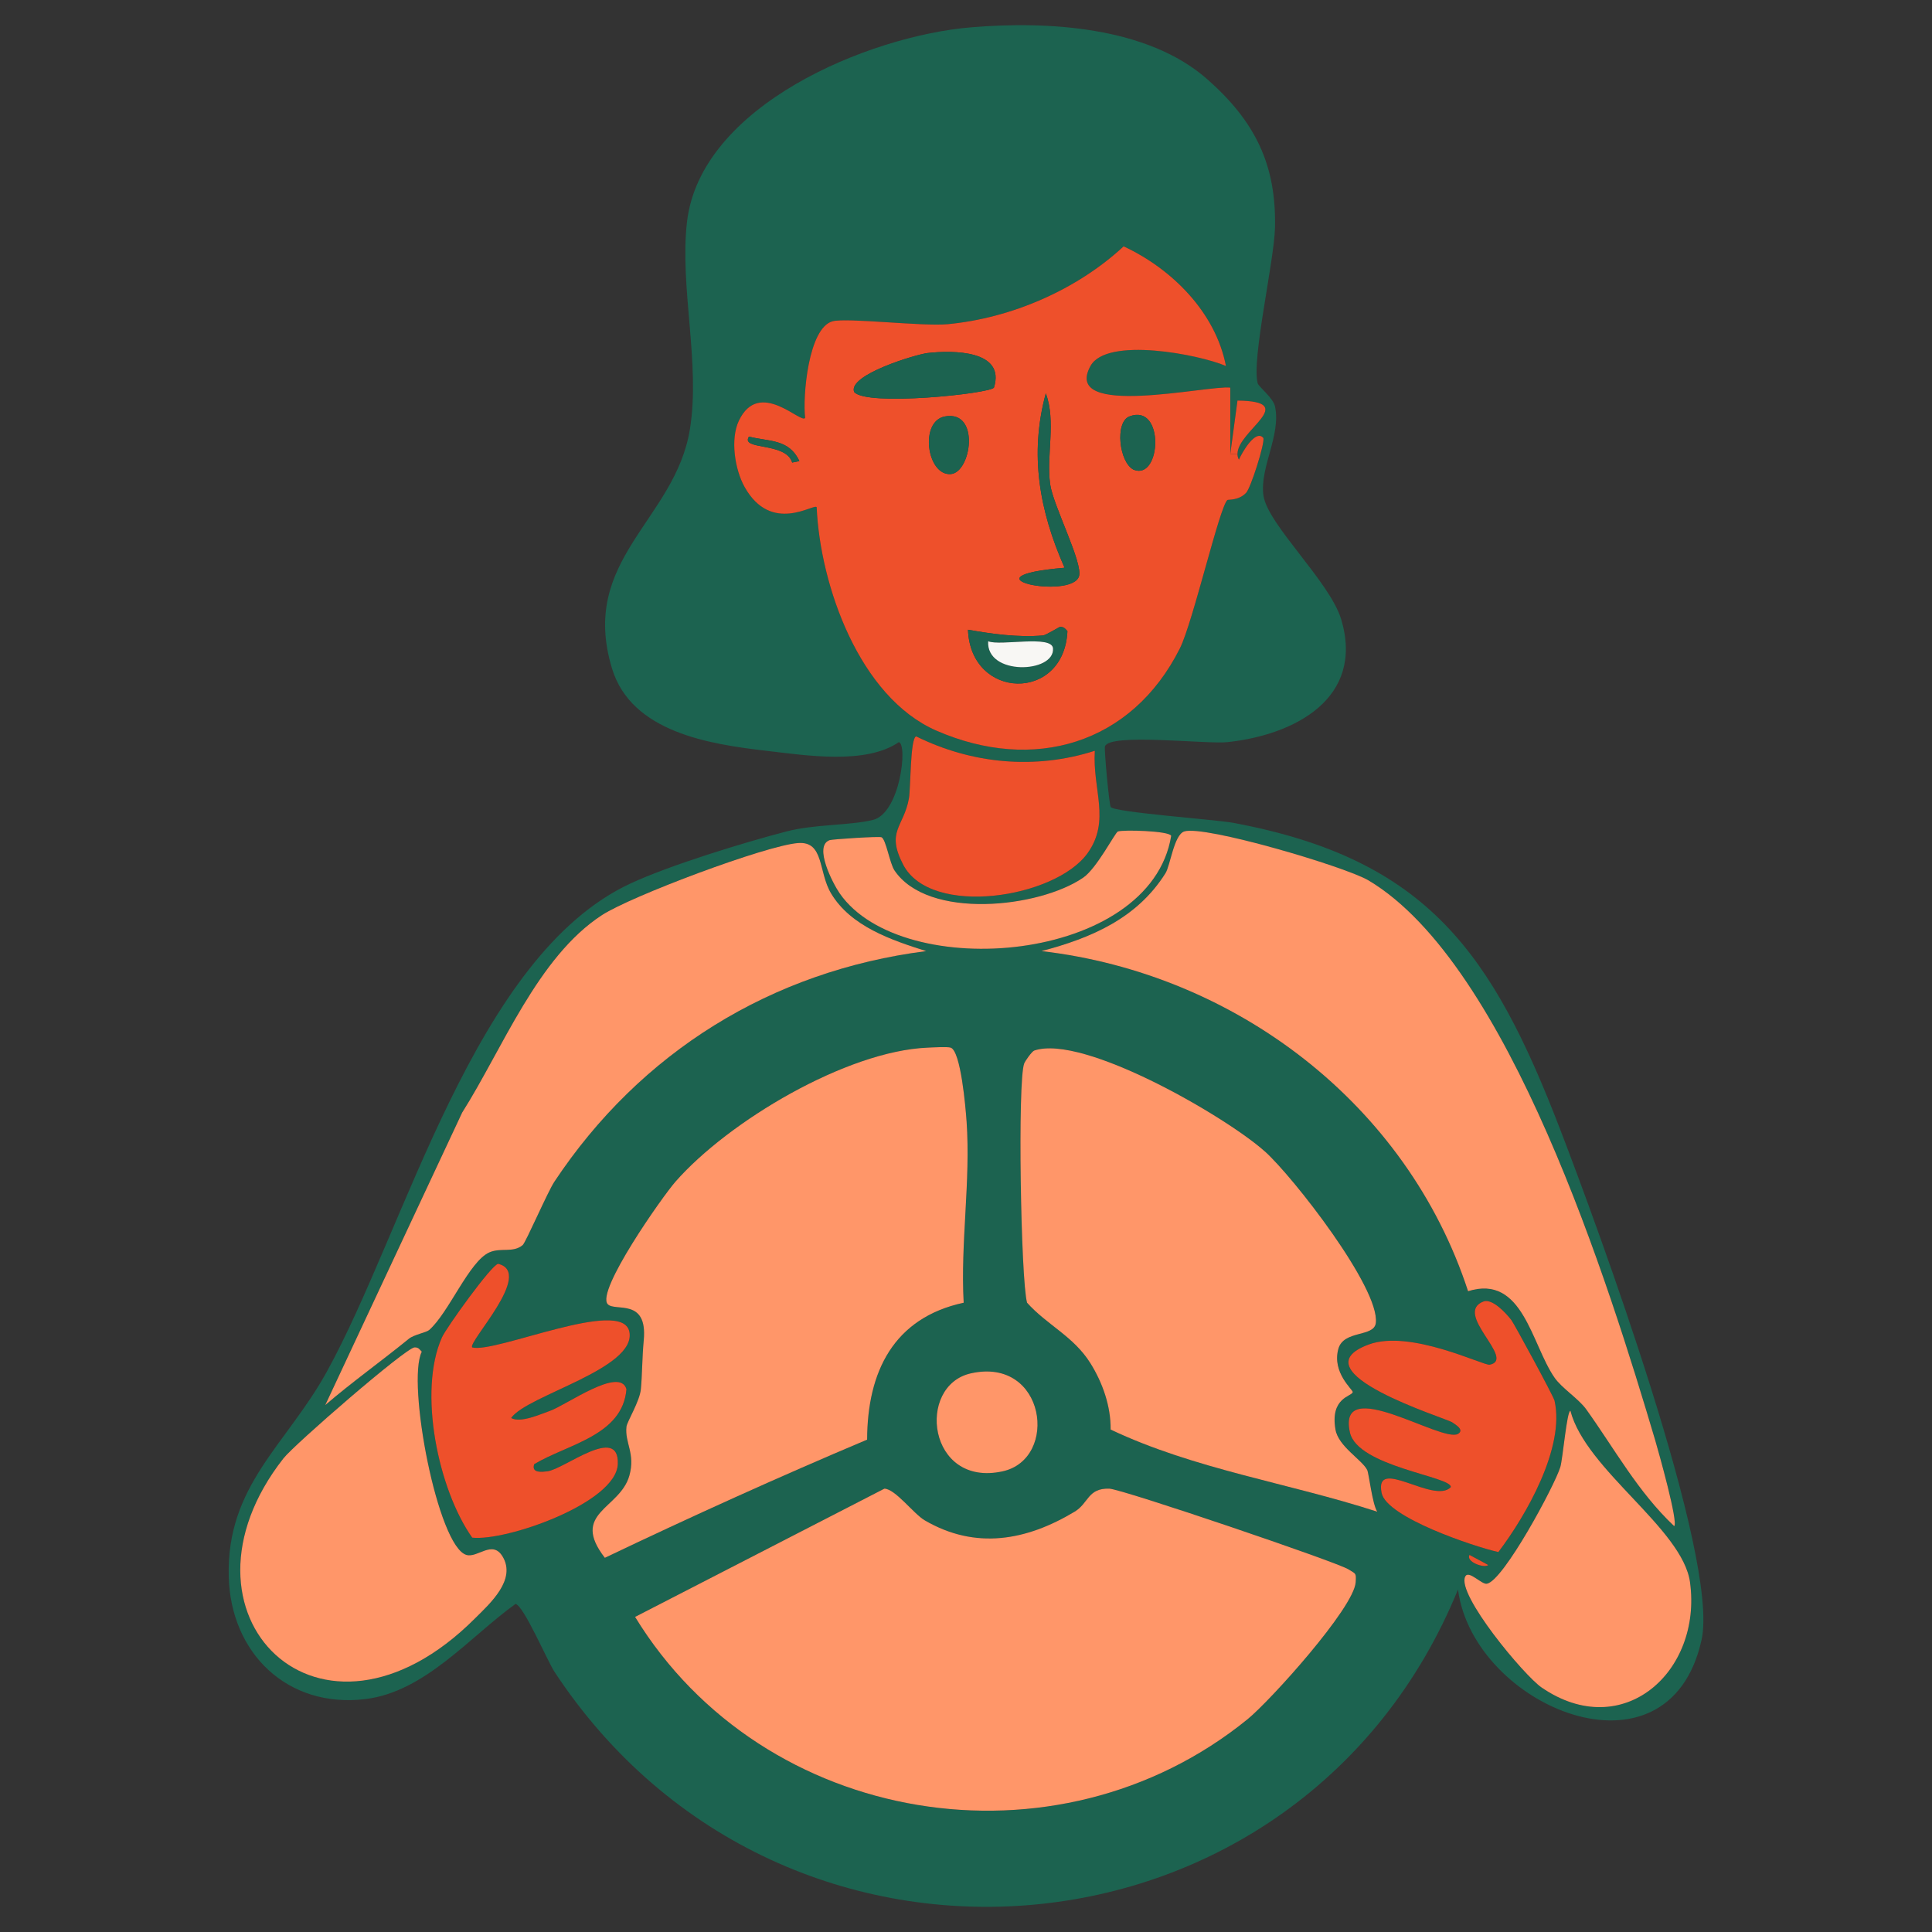 <svg viewBox="0 0 1080 1080" xmlns="http://www.w3.org/2000/svg" id="Layer_2"><rect x="0" y="0" width="1080" height="1080" fill="#333333" stroke="none"/>
  <defs>
    <style>
      .cls-1 {
        fill: #1c6350;
      }

      .cls-2 {
        fill: #ee502b;
      }

      .cls-3 {
        fill: #ff9669;
      }

      .cls-4 {
        fill: #f8f7f4;
      }
    </style>
  </defs>
  <path d="M872.23,631.57c20.31,52.78,89.14,239.18,78.94,285.18-18.48,83.36-127.6,37.2-136.14-28.2-87.57,214.34-377.3,240.22-505.12,45.92-3.86-5.88-17.21-37.06-21.74-37.86-25.54,18.35-50.54,49.07-83.79,53.17-43.38,5.35-75.44-25.39-76.52-68.48-1.28-50.97,32.23-73.59,54.78-114.41,44.25-80.06,82.53-232.63,169.97-273.09,22.03-10.2,63.02-22.77,87.02-29.01,15.8-4.11,35.47-3.3,48.32-6.44,15.22-3.71,19.56-42.13,14.51-43.5-18.58,12.79-52.12,7.39-74.12,4.84-31.39-3.65-75.31-10.24-86.19-45.92-18.65-61.14,35.21-82.82,43.5-133.74,6-36.82-5.83-79.58-1.61-116,7.54-65.11,101.59-103.97,158.71-108.75,42.79-3.59,98.59-.55,132.12,29,26.62,23.47,38.65,47.62,37.86,82.98-.42,18.65-13.26,74.03-9.66,87.01.53,1.93,8.64,8.2,9.66,12.88,3.51,16.18-8.72,34.39-6.44,49.94,2.39,16.23,37.28,48.24,43.5,69.29,12.98,43.85-25.76,64.41-63.64,68.48-11.66,1.26-66.15-5.24-68.48,2.42-.5,1.63,2.35,32.37,3.21,33.83,1.76,2.97,58.58,7.02,68.49,8.86,108.91,20.29,144.99,73.2,182.87,171.61ZM861.74,943.32c45.42,31.16,89.84-8.85,82.98-58.8-4.12-29.98-58.22-62.72-66.87-95.87-1.97,0-4.27,26.85-5.63,31.41-3.08,10.24-31.83,63.73-41.09,65.26-3,.49-10.18-7.89-12.09-4.02-4.93,9.97,32.91,55.31,42.69,62.02ZM935.87,853.11c2.49-1.84-8.83-41.98-10.47-47.53-25.81-87.01-81.85-266.61-160.33-313.39-12.94-7.71-92.18-31.13-103.12-27.39-5.71,1.96-7.73,19.02-10.47,23.37-15.84,25.19-41.45,36.2-69.29,43.5,108.29,12.6,204.28,85.37,238.46,190.12,30.66-9.63,35.36,29.63,48.34,48.34,4.15,5.97,13.41,11.71,17.72,17.72,15.83,22.08,28.94,46.26,49.15,65.26ZM837.58,867.61c15.45-20.35,37.33-58.39,31.41-84.6-.57-2.49-22.61-43.08-24.16-45.11-2.93-3.81-10.35-11.87-15.32-10.47-17.85,6.5,18.3,32.45,3.23,35.44-3.43.69-44.29-19.95-67.68-11.28-41.23,15.3,43.41,41.17,46.73,43.5,1.61,1.13,7.04,4.17,3.23,6.44-8.89,5.29-67.8-33.91-60.43-.8,4.28,19.21,57.36,24.68,56.39,30.6-9.4,9.76-42.89-17.68-38.67,3.23,2.77,13.71,51.9,30.06,65.26,33.04ZM831.94,874.85l-10.47-5.63c-2.23,3.85,8.29,7.63,10.47,5.63ZM769.11,739.51c2.2-19.58-46.33-81.75-62.03-95.87-21.37-19.18-101.39-65.73-128.9-56.39-1.3.43-5.08,5.79-5.63,7.25-3.75,9.85-1.89,121,1.61,133.72,11.17,12.45,26.05,18.79,35.44,33.85,6.82,10.93,11.44,24.08,11.28,37.05,47.04,22.3,99.47,29.83,149.04,45.92-2.8-4.31-4.67-21.49-5.63-23.35-2.97-5.78-16.09-13.1-17.72-22.57-3.13-18.03,9.32-18.53,9.66-20.93.19-1.32-11.75-10.79-8.05-24.18,2.94-10.64,20.03-6.37,20.95-14.51ZM757.83,884.52c.39-5.65-.04-4.61-4.04-7.25-5.88-3.89-126.67-44.93-133.72-45.11-12.09-.31-11.44,8.14-19.34,12.88-26.78,16.1-55.28,21.46-83.78,4.84-6.24-3.63-16.4-17.53-22.55-17.72l-139.38,71.7c71.76,117.29,235.61,143.99,342.39,57.2,12.71-10.35,59.43-62.15,60.43-76.54ZM696.59,275.48c2.57-2.69,10.37-27.13,9.67-30.62-4.28-5.25-11.9,7.95-13.7,12.09-.57-1.04-.81-2.12-.81-3.23,0-13.06,35.09-29.39,0-29.81l-4.02,29.81v-37.05c-12.24-1.51-94.47,17.63-78.15-12.09,9.09-16.53,60.8-6.44,75.73,0-5.75-29.85-30.1-54.29-57.2-66.87-26.15,24.26-62.67,40.11-98.28,43.5-14.19,1.35-56.56-3.78-64.45-1.61-13.56,3.73-16.75,42.17-15.3,53.97-2.16,3.74-25.67-22.33-37.06,1.62-4.88,10.26-2.28,27.21,3.23,37.05,14.95,26.7,38.94,8.91,40.27,11.28,1.94,43.93,23.97,106.13,66.87,124.88,54.2,23.68,109.18,7.77,136.15-45.92,7.31-14.56,22.11-79.02,26.58-82.98.42-.36,6.25.41,10.47-4.02ZM654.71,467.21c-1.2-2.81-27.05-3.46-29.81-2.42-1.51.57-11.78,20.58-19.34,25.78-24.65,16.96-86.84,23.77-105.54-4.02-2.67-3.97-4.74-17.36-7.25-18.53-1.31-.62-27.61,1.11-29,1.61-9.21,3.31,2.01,24.61,5.65,29.81,35.02,50.34,173.71,39.01,185.29-32.23ZM607.98,476.88c12.99-18.21,2.63-35.53,4.02-57.2-33.4,10.7-68.65,7.36-99.89-8.05-3.36,1.08-3.01,28.89-4.02,34.63-2.86,16.15-12.98,18.23-3.23,37.06,15.37,29.7,85.11,18.79,103.12-6.44ZM560.45,822.49c31.68-6.93,24.14-64.14-17.72-54.78-30.75,6.87-24.12,63.92,17.72,54.78ZM538.7,728.23c-1.85-33.75,3.96-67.65,1.62-101.5-.53-7.48-3.21-39.21-8.87-41.09-1.82-.61-10.03-.12-12.88,0-45.38,1.89-111.29,41.09-140.97,74.92-7.33,8.35-44.54,61.22-37.87,68.48,4.01,4.35,22.38-3.74,20.14,20.14-.93,9.95-.85,19.56-1.61,27.39-.65,6.82-7.74,18.14-8.05,20.95-1.04,9.09,5.11,14.99,1.61,27.39-5.31,18.77-33.22,20.65-13.7,45.92,48.22-23.01,97.47-45.33,146.62-66.06.12-37.92,14.75-68.07,53.97-76.54ZM517.75,531.66c-19.31-6.09-42.13-13.79-53.16-32.23-7.28-12.14-3.81-29.33-18.53-28.19-17.99,1.39-93.12,29.59-109.56,40.27-35.97,23.35-55.81,75.2-78.15,110.37l-76.54,163.53c15.1-12.95,31.31-24.47,46.73-37.05,2.8-2.28,9.75-3.53,11.28-4.84,11.02-9.52,22.45-38.6,33.83-43.5,6.42-2.77,13.13.47,18.53-4.04,1.69-1.4,13.99-29.83,17.72-35.44,48.08-72.42,121.27-117.84,207.84-128.9ZM285.74,792.68c8.58-12.67,70.39-27.53,66.06-48.34-4.02-19.26-75.05,12.37-87.82,8.86-2.69-2.98,34.8-41.73,14.51-46.72-3.7.42-29.08,35.84-31.41,41.09-13.53,30.17-2.12,85.1,16.91,111.98,18.95,2.11,80.47-19.37,81.37-41.09.92-22.5-30.16,3.04-39.48,4.02-2.51.27-8.98,1.27-7.25-4.02,18.73-11.22,49.42-15.94,51.57-41.9-3.7-12.9-33.7,8.94-42.71,12.09-5.43,1.9-16.46,6.97-21.74,4.02ZM265.59,904.66c8.31-8.29,23.26-21.6,15.32-34.64-5.7-9.35-13.84.97-20.14-.8-16.06-4.52-33.58-96.53-24.99-113.6-1.32-1.39-1.81-2.44-4.02-2.42-4.81.08-67.12,54.16-73.31,62.03-67.99,86.75,20.42,176.17,107.14,89.42Z" class="cls-1"></path>
  <path d="M944.73,884.52c6.86,49.96-37.56,89.96-82.98,58.8-9.78-6.71-47.62-52.05-42.69-62.02,1.9-3.86,9.09,4.51,12.09,4.02,9.25-1.53,38.01-55.02,41.09-65.26,1.36-4.57,3.66-31.41,5.63-31.41,8.64,33.14,62.75,65.88,66.87,95.87Z" class="cls-3"></path>
  <path d="M925.4,805.58c1.63,5.55,12.95,45.69,10.47,47.53-20.2-19-33.32-43.18-49.15-65.26-4.31-6.01-13.57-11.75-17.72-17.72-12.98-18.71-17.68-57.97-48.34-48.34-34.18-104.75-130.17-177.52-238.46-190.12,27.84-7.31,53.44-18.31,69.29-43.5,2.74-4.35,4.75-21.41,10.47-23.37,10.94-3.74,90.18,19.68,103.12,27.39,78.48,46.78,134.52,226.39,160.33,313.39Z" class="cls-3"></path>
  <path d="M869,783.01c5.92,26.22-15.96,64.25-31.41,84.6-13.36-2.97-62.49-19.33-65.26-33.04-4.23-20.91,29.27,6.54,38.67-3.23.97-5.93-52.11-11.4-56.39-30.6-7.37-33.12,51.54,6.09,60.43.8,3.81-2.27-1.62-5.31-3.23-6.44-3.32-2.34-87.96-28.2-46.73-43.5,23.39-8.67,64.25,11.97,67.68,11.28,15.07-2.98-21.08-28.94-3.23-35.44,4.97-1.4,12.38,6.66,15.32,10.47,1.55,2.03,23.59,42.62,24.16,45.11Z" class="cls-2"></path>
  <path d="M821.47,869.22l10.47,5.63c-2.17,2-12.7-1.78-10.47-5.63Z" class="cls-2"></path>
  <path d="M707.07,643.64c15.71,14.11,64.23,76.28,62.03,95.87-.92,8.13-18,3.86-20.95,14.51-3.7,13.38,8.24,22.85,8.05,24.18-.34,2.4-12.79,2.9-9.66,20.93,1.63,9.47,14.75,16.79,17.72,22.57.96,1.86,2.84,19.04,5.63,23.35-49.57-16.09-102-23.62-149.04-45.92.16-12.97-4.46-26.12-11.28-37.05-9.39-15.06-24.27-21.39-35.44-33.85-3.5-12.72-5.36-123.88-1.61-133.72.55-1.46,4.34-6.82,5.63-7.25,27.51-9.35,107.53,37.21,128.9,56.39Z" class="cls-3"></path>
  <path d="M753.79,877.27c4,2.65,4.43,1.61,4.04,7.25-1,14.38-47.72,66.19-60.43,76.54-106.78,86.79-270.63,60.09-342.39-57.2l139.38-71.7c6.16.19,16.32,14.09,22.55,17.72,28.5,16.63,57,11.26,83.78-4.84,7.9-4.74,7.25-13.2,19.34-12.88,7.05.18,127.85,41.22,133.72,45.11Z" class="cls-3"></path>
  <path d="M706.26,244.87c.7,3.48-7.1,27.93-9.67,30.62-4.21,4.43-10.05,3.66-10.47,4.02-4.47,3.96-19.27,68.42-26.58,82.98-26.97,53.69-81.95,69.6-136.15,45.92-42.89-18.75-64.92-80.94-66.87-124.88-1.34-2.36-25.32,15.42-40.27-11.28-5.51-9.83-8.1-26.78-3.23-37.05,11.39-23.95,34.9,2.12,37.06-1.62-1.45-11.8,1.74-50.24,15.3-53.97,7.89-2.17,50.26,2.96,64.45,1.61,35.62-3.39,72.14-19.25,98.28-43.5,27.09,12.57,51.44,37.02,57.2,66.87-14.92-6.44-66.64-16.53-75.73,0-16.33,29.71,65.91,10.58,78.15,12.09v37.05h4.02c0,1.11.24,2.19.81,3.23,1.8-4.13,9.41-17.34,13.7-12.09ZM633.76,262.6c15.45,6.08,17.44-37.4-2.42-29.81-8.28,3.16-5.74,25.86,2.42,29.81ZM603.15,322.21c2.4-7.41-14.46-39.57-16.11-51.57-2.23-16.26,3.43-35.02-2.42-50.76-9.29,34.12-3.54,65.83,10.48,97.49-59.18,5.04,3.8,17.98,8.05,4.84ZM596.7,352.82c-1.34-1.51-1.81-2.28-4.02-2.42-.58,0-7.91,4.69-9.67,4.84-14.09,1.16-28.09-.81-41.9-3.21,1.45,39.29,53.7,40.65,55.59.8ZM555.62,216.68c6.59-20.93-22.77-20.96-37.06-19.34-6.35.73-44.77,12.2-41.09,21.76,6.67,8.23,75.82.97,78.15-2.42ZM531.44,265.02c11.57-.81,16.63-35.87-3.21-32.23-14.38,2.63-10.12,33.14,3.21,32.23ZM442.83,258.56l4.02-.8c-5.78-12.53-17.03-10.82-28.19-13.7-4.94,7.78,20.7,2.85,24.16,14.49Z" class="cls-2"></path>
  <path d="M691.76,223.92c35.09.42,0,16.75,0,29.81h-4.02l4.02-29.81Z" class="cls-2"></path>
  <path d="M631.35,232.79c19.85-7.59,17.87,35.89,2.42,29.81-8.16-3.94-10.7-26.65-2.42-29.81Z" class="cls-1"></path>
  <path d="M624.9,464.8c2.76-1.04,28.61-.39,29.81,2.42-11.57,71.23-150.27,82.56-185.29,32.23-3.63-5.2-14.86-26.5-5.65-29.81,1.39-.5,27.69-2.23,29-1.61,2.51,1.18,4.58,14.56,7.25,18.53,18.69,27.8,80.89,20.99,105.54,4.02,7.56-5.2,17.83-25.22,19.34-25.78Z" class="cls-3"></path>
  <path d="M612.01,419.69c-1.39,21.66,8.97,38.99-4.02,57.2-18,25.23-87.75,36.14-103.12,6.44-9.75-18.83.36-20.91,3.23-37.06,1.01-5.74.66-33.55,4.02-34.63,31.24,15.41,66.49,18.75,99.89,8.05Z" class="cls-2"></path>
  <path d="M587.03,270.65c1.65,11.99,18.52,44.15,16.11,51.57-4.25,13.14-67.23.2-8.05-4.84-14.02-31.66-19.77-63.37-10.48-97.49,5.85,15.73.19,34.49,2.42,50.76Z" class="cls-1"></path>
  <path d="M592.68,350.4c2.21.14,2.69.9,4.02,2.42-1.89,39.86-54.15,38.49-55.59-.8,13.8,2.4,27.81,4.38,41.9,3.21,1.76-.15,9.09-4.84,9.67-4.84ZM552.39,358.46c-1.19,19.39,37.2,17.9,36.25,4.02-.53-7.77-29.4-1.22-36.25-4.02Z" class="cls-1"></path>
  <path d="M588.64,362.49c.95,13.87-37.44,15.37-36.25-4.02,6.85,2.81,35.72-3.74,36.25,4.02Z" class="cls-4"></path>
  <path d="M542.73,767.71c41.85-9.36,49.4,47.85,17.72,54.78-41.84,9.14-48.47-47.91-17.72-54.78Z" class="cls-3"></path>
  <path d="M518.56,197.34c14.29-1.62,43.65-1.59,37.06,19.34-2.32,3.39-71.47,10.64-78.15,2.42-3.69-9.56,34.74-21.03,41.09-21.76Z" class="cls-1"></path>
  <path d="M540.32,626.73c2.34,33.85-3.47,67.75-1.62,101.5-39.22,8.47-53.85,38.61-53.97,76.54-49.15,20.73-98.4,43.04-146.62,66.06-19.53-25.27,8.39-27.15,13.7-45.92,3.5-12.4-2.65-18.3-1.61-27.39.31-2.81,7.4-14.13,8.05-20.95.76-7.83.68-17.44,1.61-27.39,2.24-23.88-16.13-15.79-20.14-20.14-6.67-7.25,30.54-60.13,37.87-68.48,29.69-33.83,95.6-73.03,140.97-74.92,2.85-.12,11.06-.61,12.88,0,5.66,1.88,8.35,33.6,8.87,41.09Z" class="cls-3"></path>
  <path d="M528.23,232.79c19.84-3.65,14.79,31.41,3.21,32.23-13.33.92-17.6-29.59-3.21-32.23Z" class="cls-1"></path>
  <path d="M464.59,499.44c11.03,18.44,33.85,26.13,53.16,32.23-86.57,11.06-159.76,56.48-207.84,128.9-3.73,5.6-16.03,34.03-17.72,35.44-5.4,4.51-12.11,1.27-18.53,4.04-11.39,4.9-22.81,33.98-33.83,43.5-1.53,1.31-8.48,2.55-11.28,4.84-15.42,12.57-31.63,24.09-46.73,37.05l76.54-163.53c22.34-35.17,42.18-87.02,78.15-110.37,16.44-10.68,91.57-38.88,109.56-40.27,14.72-1.15,11.25,16.05,18.53,28.19Z" class="cls-3"></path>
  <path d="M446.86,257.76l-4.02.8c-3.46-11.64-29.11-6.71-24.16-14.49,11.16,2.88,22.41,1.16,28.19,13.7Z" class="cls-1"></path>
  <path d="M351.8,744.34c4.34,20.81-57.48,35.67-66.06,48.34,5.28,2.94,16.32-2.12,21.74-4.02,9.01-3.15,39.01-24.99,42.71-12.09-2.15,25.96-32.83,30.67-51.57,41.9-1.73,5.29,4.74,4.29,7.25,4.02,9.32-.99,40.4-26.53,39.48-4.02-.9,21.72-62.42,43.19-81.37,41.09-19.03-26.88-30.44-81.81-16.91-111.98,2.34-5.24,27.71-40.67,31.41-41.09,20.3,4.98-17.19,43.73-14.51,46.72,12.76,3.51,83.79-28.12,87.82-8.86Z" class="cls-2"></path>
  <path d="M280.91,870.01c7.94,13.05-7.01,26.35-15.32,34.64-86.72,86.75-175.13-2.67-107.14-89.42,6.19-7.87,68.5-61.95,73.31-62.03,2.21-.03,2.7,1.03,4.02,2.42-8.59,17.07,8.93,109.07,24.99,113.6,6.29,1.77,14.44-8.55,20.14.8Z" class="cls-3"></path>
</svg>